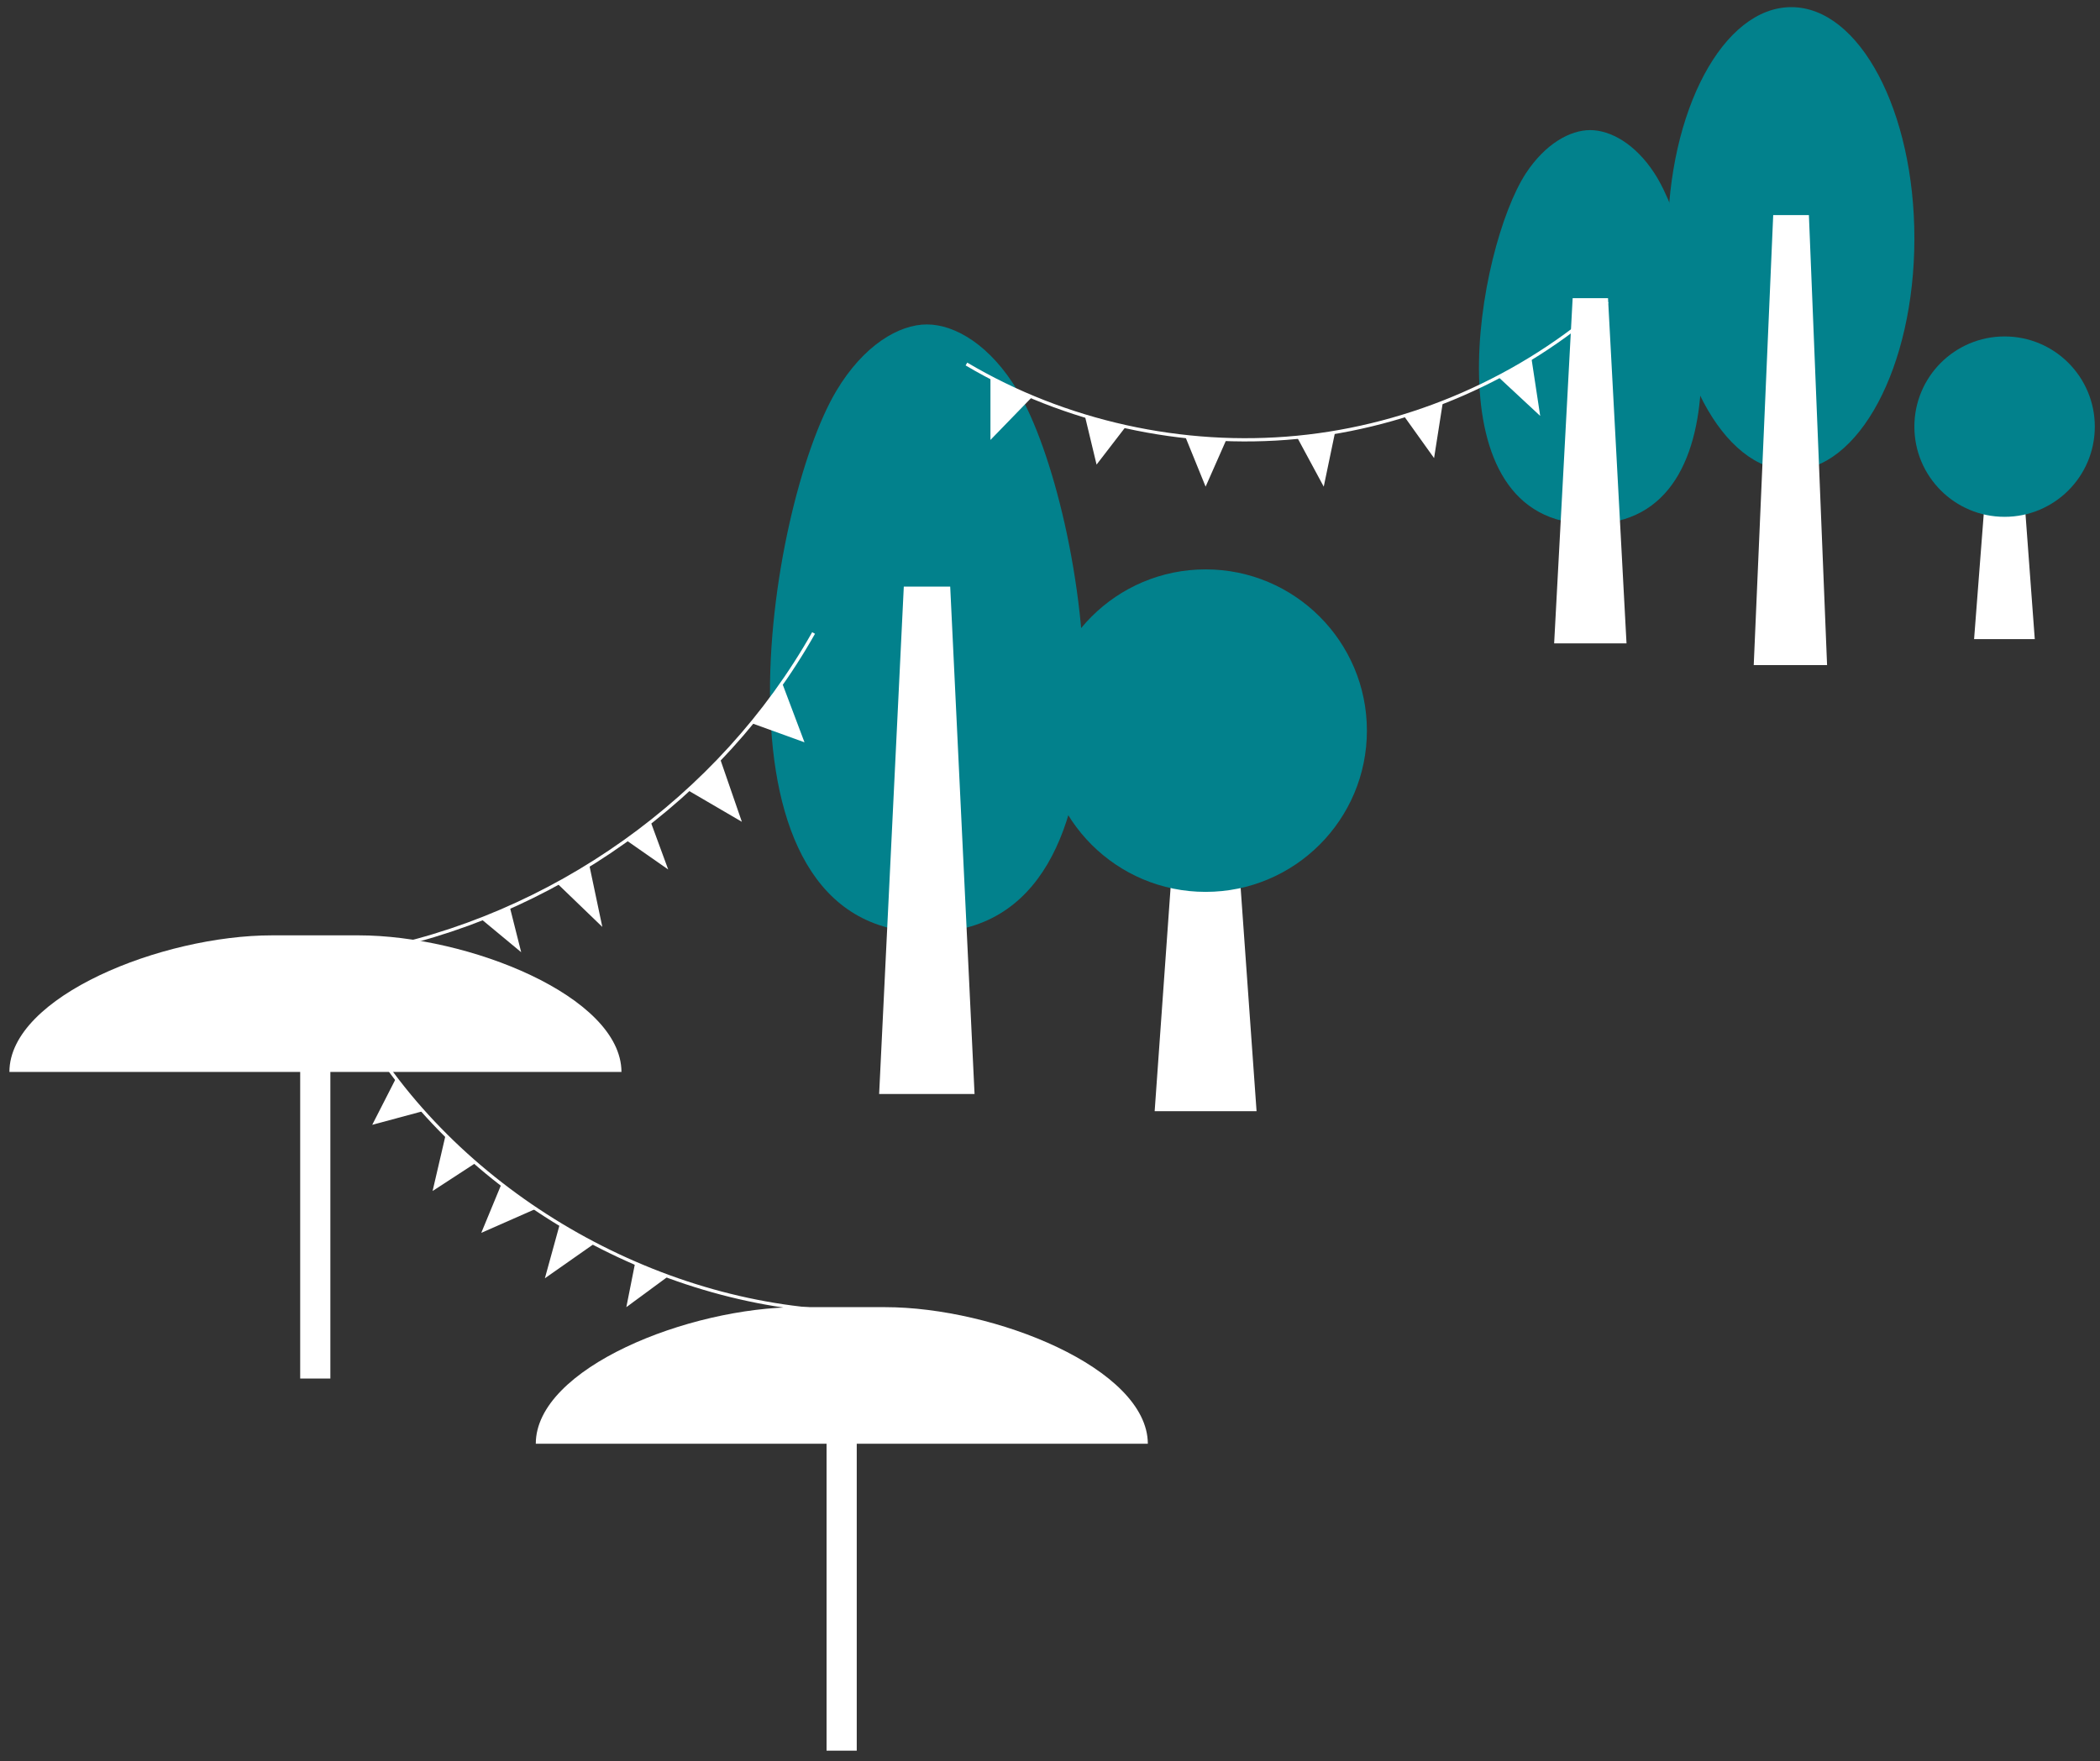 <?xml version="1.0" encoding="utf-8"?>
<!-- Generator: Adobe Illustrator 22.0.0, SVG Export Plug-In . SVG Version: 6.00 Build 0)  -->
<svg version="1.1" id="圖層_1" xmlns="http://www.w3.org/2000/svg" xmlns:xlink="http://www.w3.org/1999/xlink" x="0px" y="0px"
	 viewBox="0 0 647.1 542.8" style="enable-background:new 0 0 647.1 542.8;" xml:space="preserve">
<rect x="0" y="0" width="647.1" height="542.8" fill="#333333" stroke="none"/>
<style type="text/css">
	.st0{fill:#02818C;}
	.st1{fill:#FFFFFF;}
	.st2{fill:none;stroke:#FFFFFF;stroke-miterlimit:10;}
</style>
<g>
	<path class="st0" d="M313.6,120.5c21.2,35.5,42.6,166.9-27.9,166.9S236.5,156,257.7,120.5c8.4-14.1,19.3-20.5,27.9-20.5
		C294.3,100,305.2,106.4,313.6,120.5z"/>
	<path class="st0" d="M509.8,53.4c15,23,30.1,108.1-19.8,108.1s-34.8-85.1-19.8-108.1c6-9.1,13.6-13.3,19.8-13.3
		S503.9,44.3,509.8,53.4z"/>
	<polygon class="st1" points="300.3,337.2 270.9,337.2 278.5,180.8 292.8,180.8 	"/>
	<polygon class="st1" points="387.2,342.5 355.8,342.5 363.9,228.8 379.1,228.8 	"/>
	<polygon class="st1" points="501.2,198.3 478.9,198.3 484.6,91.9 495.5,91.9 	"/>
	
		<ellipse transform="matrix(1.388531e-03 -1 1 1.388531e-03 477.539 625.399)" class="st0" cx="551.9" cy="73.6" rx="71.4" ry="38"/>
	<polygon class="st1" points="563,205 540.4,205 546.4,66.3 557.4,66.3 	"/>
	<polygon class="st1" points="627,197 608.3,197 613.2,133.5 622.3,133.6 	"/>
	<circle class="st0" cx="617.7" cy="131.5" r="27.8"/>
	<circle class="st0" cx="371.5" cy="225.2" r="49.7"/>
	<g>
		<path class="st1" d="M272.7,402.9h-13.3H246c-33.8,0-80.9,18.8-80.9,42.1v0h94.3h94.3v0C353.6,421.8,306.5,402.9,272.7,402.9z"/>
		<rect x="254.7" y="424" class="st1" width="9.3" height="115.6"/>
	</g>
	<g>
		<path class="st1" d="M110.5,288.3H97.2H83.8c-33.8,0-80.9,18.8-80.9,42.1v0h94.3h94.3v0C191.4,307.1,144.3,288.3,110.5,288.3z"/>
		<rect x="92.5" y="309.3" class="st1" width="9.3" height="115.6"/>
	</g>
	<g>
		<path class="st2" d="M297.8,112.2c30.4,18,66.7,26,101.9,22.6s69.2-18.3,95.6-41.8"/>
		<polygon class="st1" points="305.2,116.2 305.2,135.6 318.1,122.3 		"/>
		<polygon class="st1" points="334.3,128.2 337.9,143.2 346.9,131.5 		"/>
		<polygon class="st1" points="365.2,134.5 371.5,150 377.9,135.5 		"/>
		<polygon class="st1" points="399.7,134.8 407.9,150 411.4,133.2 		"/>
		<polygon class="st1" points="432.6,128.2 441.9,141.2 444.6,124 		"/>
		<polygon class="st1" points="461.7,116.2 474.6,128.2 471.9,110.4 		"/>
	</g>
	<g>
		<path class="st2" d="M112.5,293.5c57.4-10.5,109.5-47.5,138.2-98.4"/>
		<polygon class="st1" points="241,210.5 247.9,228.8 231.6,222.9 		"/>
		<polygon class="st1" points="221.9,233.9 228.6,253.3 212,243.6 		"/>
		<polygon class="st1" points="200.5,253.3 205.9,268 193,259 		"/>
		<polygon class="st1" points="171.8,272.4 185.6,285.7 181.6,266.7 		"/>
		<polygon class="st1" points="157.1,279.6 160.6,293.5 148.3,283.3 		"/>
	</g>
	<g>
		<path class="st2" d="M114.7,322c31.9,49.5,92.7,82.7,151.6,82.3"/>
		<polygon class="st1" points="122,332.4 114.7,346.7 130.3,342.5 		"/>
		<polygon class="st1" points="137.3,349.9 133.3,367.1 146.5,358.5 		"/>
		<polygon class="st1" points="154.5,365 148.3,380 165.1,372.6 		"/>
		<polygon class="st1" points="172.5,377.3 167.9,394 183.3,383.2 		"/>
		<polygon class="st1" points="195.7,389.3 193,402.9 205.9,393.4 		"/>
	</g>
</g>
</svg>
